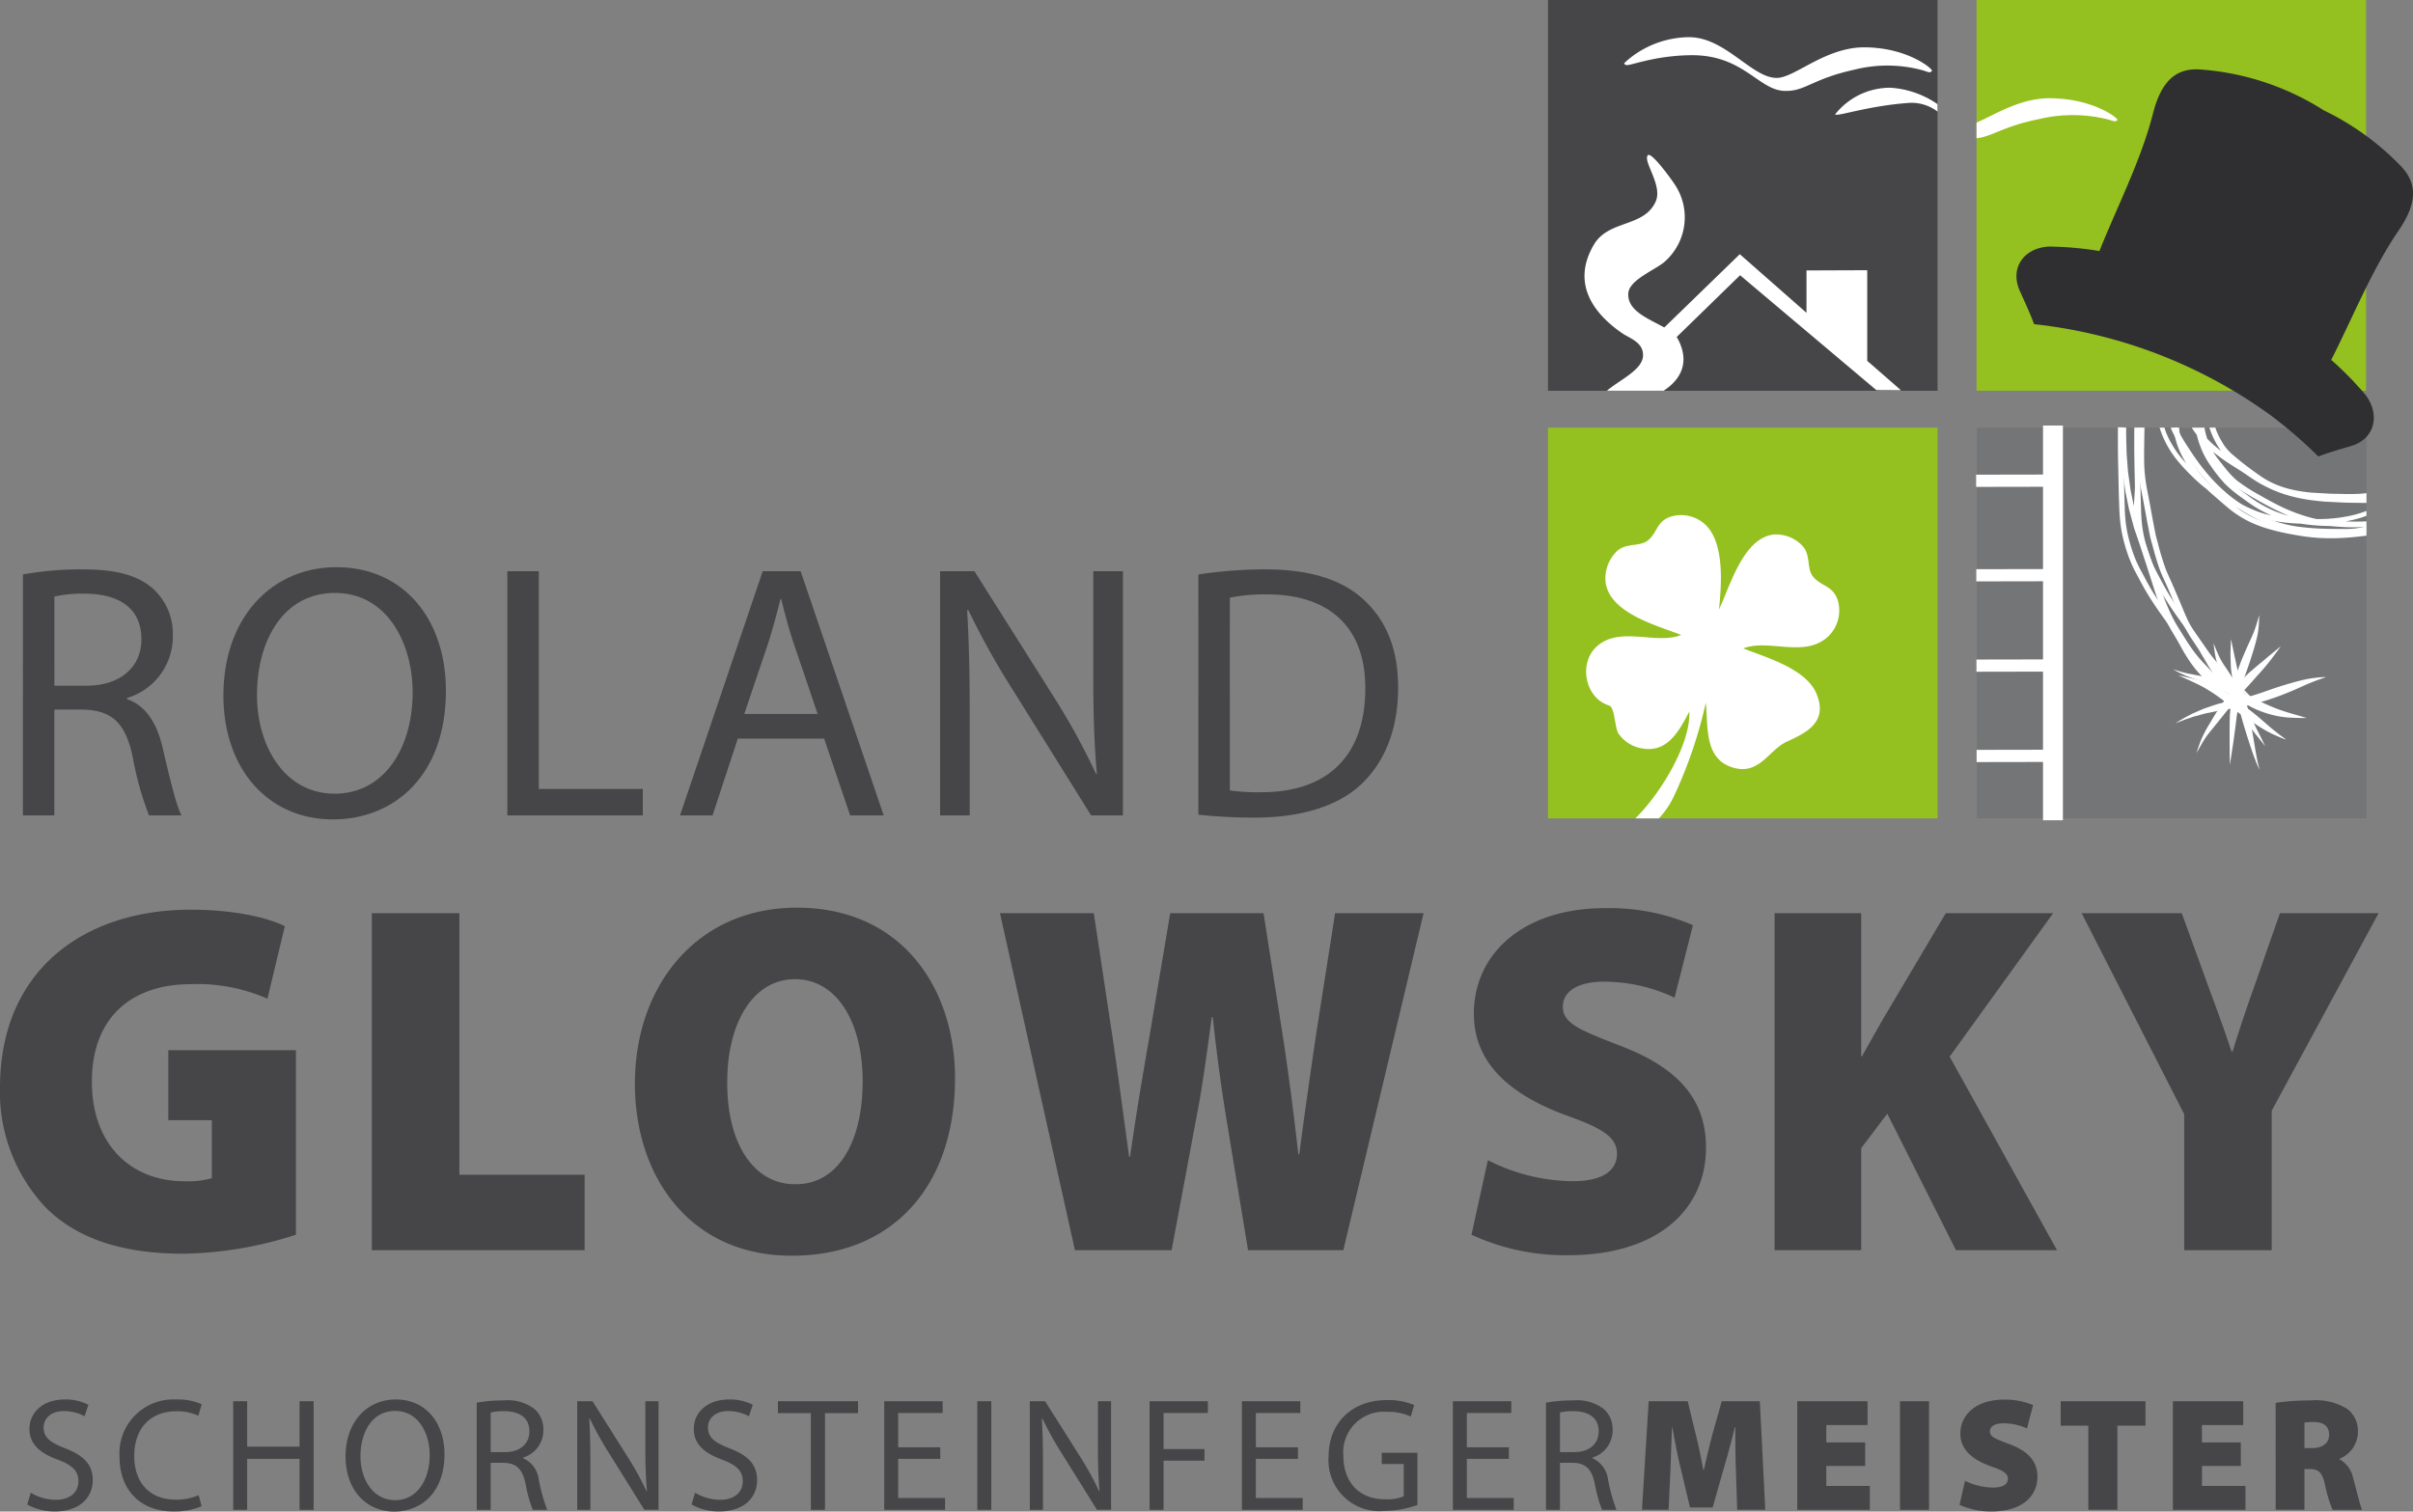 <svg xmlns="http://www.w3.org/2000/svg" viewBox="0 0 268.483 168.236">
  <rect x="0" y="0" width="268.483" height="168.236" fill="#808080" stroke="none"/>
  <defs/>
  <g fill="#464648">
    <path d="M2.552 63.937a36.3 36.3 0 016.712-.565c3.737 0 6.15.686 7.836 2.218a6.777 6.777 0 012.13 5.162 7.13 7.13 0 01-5.1 6.935v.122c2.09.726 3.337 2.661 3.979 5.484.885 3.791 1.527 6.412 2.09 7.461h-3.621a35.243 35.243 0 01-1.807-6.491c-.8-3.751-2.252-5.161-5.426-5.283h-3.3v11.774h-3.5zm3.5 12.381h3.574c3.738 0 6.109-2.057 6.109-5.162 0-3.509-2.532-5.041-6.231-5.081a14.336 14.336 0 00-3.455.323zM49.613 76.882c0 9.355-5.667 14.315-12.58 14.315-7.15 0-12.174-5.56-12.174-13.791 0-8.63 5.345-14.276 12.579-14.276 7.396 0 12.175 5.686 12.175 13.752zm-21.021.444c0 5.806 3.135 11.009 8.641 11.009 5.547 0 8.682-5.121 8.682-11.291 0-5.4-2.814-11.05-8.641-11.05-5.783-.001-8.678 5.363-8.678 11.332zM56.451 63.574h3.5V87.81h11.571v2.944H56.451zM82.092 82.206l-2.812 8.549h-3.618l9.2-27.18h4.219l9.244 27.18h-3.733l-2.894-8.549zm8.884-2.743l-2.653-7.823c-.6-1.774-1-3.388-1.407-4.96h-.08c-.4 1.613-.845 3.267-1.368 4.92l-2.655 7.862zM104.601 90.754v-27.18h3.818l8.682 13.752a77.093 77.093 0 014.863 8.831l.08-.04c-.323-3.63-.4-6.935-.4-11.17V63.574h3.3v27.18h-3.542l-8.6-13.791a86.357 86.357 0 01-5.07-9.078l-.121.04c.2 3.428.281 6.694.281 11.211v11.618zM133.339 63.937a49.917 49.917 0 017.435-.565c5.024 0 8.6 1.17 10.974 3.388 2.41 2.218 3.817 5.364 3.817 9.759 0 4.436-1.367 8.065-3.9 10.565-2.532 2.541-6.712 3.912-11.977 3.912a56.252 56.252 0 01-6.35-.323zm3.5 24.035a22 22 0 003.537.2c7.475 0 11.534-4.193 11.534-11.533.04-6.412-3.577-10.485-10.972-10.485a19.8 19.8 0 00-4.1.363zM32.93 137.423a42.416 42.416 0 01-12.537 2.114c-7.1 0-11.945-1.836-15.228-5.065a18.7 18.7 0 01-5.166-13.523c.055-13.079 9.47-19.7 21.2-19.7 4.9 0 8.609.891 10.493 1.836l-1.936 8.071a19.343 19.343 0 00-8.609-1.614c-5.973 0-10.924 3.229-10.924 10.853 0 7.013 4.359 11.076 10.277 11.076a9.778 9.778 0 003.068-.334v-6.459h-4.843v-7.792h14.2zM41.374 101.636h9.739v29.108h13.936v8.4H41.374zM88.076 139.761c-11.246 0-17.434-8.738-17.434-19.146 0-10.909 6.888-19.591 18.025-19.591 11.676 0 17.594 8.96 17.594 18.978 0 12.077-6.995 19.759-18.133 19.759zm.483-7.959c4.681 0 7.426-4.675 7.426-11.464 0-6.457-2.8-11.355-7.533-11.355-4.681 0-7.533 4.9-7.533 11.41-.054 6.735 2.851 11.41 7.533 11.41zM119.603 139.148l-8.34-37.512h10.439l2.1 13.913c.645 4.342 1.292 9.3 1.83 13.191h.107c.592-4.23 1.344-8.738 2.153-13.357l2.313-13.748h10.382l2.26 14.415c.646 4.341 1.13 8.181 1.614 12.411h.108c.538-4.23 1.183-8.627 1.829-13.079l2.153-13.748h9.847l-8.933 37.512h-10.6l-2.422-14.694c-.538-3.283-1.022-6.79-1.506-11.242h-.11c-.591 4.4-1.075 7.958-1.722 11.242l-2.744 14.694zM165.549 129.13a21.247 21.247 0 009.416 2.338c3.336 0 4.949-1.168 4.949-3.062 0-1.836-1.613-2.839-5.7-4.285-6.134-2.282-10.224-5.732-10.224-11.3 0-6.623 5.435-11.743 14.582-11.743a23.478 23.478 0 019.793 1.892l-2.045 8.07a18.378 18.378 0 00-7.855-1.781c-2.959 0-4.573 1.113-4.573 2.783 0 1.893 1.937 2.617 6.511 4.4 6.51 2.5 9.415 6.067 9.415 11.3 0 6.456-4.842 11.966-15.442 11.966a24.96 24.96 0 01-10.653-2.282zM197.453 101.636h9.631v15.917h.107c.754-1.391 1.561-2.783 2.314-4.118l6.995-11.8h11.945l-11.515 15.972 11.945 21.54H217.63l-7.64-15.195-2.906 3.841v11.354h-9.631zM243.024 139.148v-15.139l-11.407-22.373h11.138l3.066 8.459c.969 2.617 1.669 4.509 2.476 6.958h.107c.7-2.282 1.4-4.4 2.313-6.958l2.96-8.459h10.976l-11.89 21.985v15.528z"/>
  </g>
  <g fill="#464648">
    <path d="M3.419 166.139a5.5 5.5 0 002.788.789c1.59 0 2.519-.842 2.519-2.061 0-1.129-.644-1.776-2.27-2.4-1.965-.7-3.18-1.721-3.18-3.423 0-1.883 1.554-3.281 3.9-3.281a5.456 5.456 0 012.662.591l-.429 1.274a4.782 4.782 0 00-2.288-.575c-1.643 0-2.269.987-2.269 1.811 0 1.129.734 1.685 2.395 2.33 2.036.789 3.073 1.774 3.073 3.55 0 1.864-1.375 3.478-4.216 3.478a6.2 6.2 0 01-3.074-.772zM22.428 167.645a7.7 7.7 0 01-3.181.575c-3.394 0-5.95-2.152-5.95-6.113a6 6 0 016.289-6.347 6.431 6.431 0 012.858.538l-.375 1.273a5.643 5.643 0 00-2.429-.5c-2.822 0-4.7 1.809-4.7 4.983 0 2.959 1.7 4.858 4.628 4.858a6.2 6.2 0 002.537-.5zM27.499 155.956v5.056h5.828v-5.056h1.572v12.083h-1.572v-5.665h-5.828v5.665h-1.554v-12.083zM49.455 161.872c0 4.159-2.519 6.364-5.592 6.364-3.181 0-5.414-2.473-5.414-6.13 0-3.837 2.377-6.347 5.592-6.347 3.29 0 5.414 2.528 5.414 6.113zm-9.345.2c0 2.581 1.393 4.894 3.842 4.894 2.465 0 3.86-2.277 3.86-5.02 0-2.4-1.252-4.911-3.842-4.911-2.574-.002-3.86 2.382-3.86 5.034zM53.044 156.118a16.147 16.147 0 012.984-.251 4.913 4.913 0 013.483.986 3.013 3.013 0 01.948 2.3 3.17 3.17 0 01-2.27 3.083v.055a3 3 0 011.768 2.436 19.486 19.486 0 00.929 3.317h-1.607a15.786 15.786 0 01-.8-2.886c-.357-1.667-1-2.3-2.412-2.348h-1.469v5.234h-1.554zm1.554 5.5h1.591c1.661 0 2.716-.914 2.716-2.294 0-1.56-1.127-2.242-2.77-2.258a6.4 6.4 0 00-1.537.142zM64.226 168.039v-12.083h1.7l3.859 6.113a34.09 34.09 0 012.163 3.926l.036-.018c-.143-1.613-.179-3.084-.179-4.966v-5.056h1.466v12.083h-1.577l-3.823-6.131a38.1 38.1 0 01-2.252-4.034l-.054.019c.089 1.523.125 2.975.125 4.984v5.162zM77.338 166.139a5.5 5.5 0 002.788.789c1.59 0 2.519-.842 2.519-2.061 0-1.129-.644-1.776-2.27-2.4-1.965-.7-3.18-1.721-3.18-3.423 0-1.883 1.554-3.281 3.9-3.281a5.456 5.456 0 012.662.591l-.429 1.274a4.782 4.782 0 00-2.288-.575c-1.643 0-2.269.987-2.269 1.811 0 1.129.732 1.685 2.395 2.33 2.036.789 3.073 1.774 3.073 3.55 0 1.864-1.375 3.478-4.217 3.478a6.2 6.2 0 01-3.074-.772zM90.219 157.282h-3.662v-1.326h8.915v1.326h-3.681v10.757h-1.572zM104.616 162.374h-4.681v4.357h5.217v1.308h-6.769v-12.083h6.5v1.308h-4.948v3.819h4.681zM110.296 155.956v12.083h-1.554v-12.083zM114.584 168.039v-12.083h1.7l3.859 6.113a34.09 34.09 0 012.163 3.926l.036-.018c-.143-1.613-.179-3.084-.179-4.966v-5.056h1.461v12.083h-1.572l-3.823-6.131a38.093 38.093 0 01-2.252-4.034l-.054.019c.089 1.523.125 2.975.125 4.984v5.162zM127.911 155.956h6.486v1.308h-4.933v4.016h4.555v1.291h-4.555v5.468h-1.553zM144.417 162.374h-4.682v4.357h5.216v1.308h-6.77v-12.083h6.5v1.308h-4.946v3.819h4.681zM157.709 167.502a11.2 11.2 0 01-3.7.663 5.664 5.664 0 01-6.182-6.1c.018-3.6 2.484-6.239 6.521-6.239a7.428 7.428 0 013 .556l-.376 1.274a6.217 6.217 0 00-2.662-.521 4.512 4.512 0 00-4.842 4.858c0 3.066 1.841 4.878 4.646 4.878a5.044 5.044 0 002.072-.324v-3.6h-2.444v-1.254h3.967zM167.889 162.374h-4.681v4.357h5.217v1.308h-6.771v-12.083h6.5v1.308h-4.949v3.819h4.681zM172.015 156.118a16.147 16.147 0 012.984-.251 4.911 4.911 0 013.483.986 3.013 3.013 0 01.948 2.3 3.17 3.17 0 01-2.27 3.083v.055a3 3 0 011.768 2.436 19.488 19.488 0 00.929 3.317h-1.607a15.655 15.655 0 01-.8-2.886c-.357-1.667-1-2.3-2.412-2.348h-1.465v5.234h-1.558zm1.555 5.5h1.59c1.661 0 2.716-.914 2.716-2.294 0-1.56-1.127-2.242-2.77-2.258a6.391 6.391 0 00-1.536.142zM193.149 163.7c-.054-1.363-.071-2.976-.071-4.858h-.054c-.375 1.6-.876 3.407-1.268 4.732l-1.2 4.213h-2.517l-1-4.213c-.323-1.289-.679-3.083-.965-4.732h-.036c-.071 1.7-.126 3.5-.18 4.858l-.2 4.338h-2.966l.75-12.083h4.342l.786 3.263c.339 1.326.7 2.939.947 4.41h.054c.339-1.471.734-3.174 1.09-4.446l.912-3.227h4.235l.606 12.083h-3.127zM207.528 163.162h-4.324v2.224h4.842v2.653h-8.075v-12.083h7.825v2.653h-4.592v1.937h4.324zM214.637 155.956v12.083h-3.234v-12.083zM218.638 164.813a7.233 7.233 0 003.127.753c1.108 0 1.642-.376 1.642-.986 0-.592-.535-.914-1.894-1.381-2.036-.735-3.394-1.846-3.394-3.639 0-2.134 1.8-3.783 4.841-3.783a8 8 0 013.252.609l-.679 2.6a6.274 6.274 0 00-2.609-.572c-.983 0-1.518.358-1.518.9 0 .609.643.842 2.163 1.416 2.162.807 3.126 1.954 3.126 3.64 0 2.079-1.608 3.855-5.128 3.855a8.5 8.5 0 01-3.538-.736zM232.356 158.68h-3.073v-2.724h9.434v2.724h-3.127v9.358h-3.234zM249.328 163.162h-4.324v2.224h4.838v2.653h-8.075v-12.083h7.825v2.653H245v1.937h4.324zM253.202 156.136a26.191 26.191 0 013.9-.269 6.6 6.6 0 014.074.95 3.1 3.1 0 011.179 2.617 3.243 3.243 0 01-2.054 2.923v.054a3.124 3.124 0 011.536 2.17c.357 1.237.75 2.993.984 3.459h-3.288a14.794 14.794 0 01-.84-2.8c-.323-1.434-.769-1.74-1.77-1.74h-.518v4.536h-3.2zm3.2 5.038h.841c1.214 0 1.91-.591 1.91-1.488s-.589-1.416-1.661-1.416a5.557 5.557 0 00-1.09.072z"/>
  </g>
  <path fill="#94c11f" d="M263.263 43.489H219.92V0h43.343z"/>
  <path fill="#464648" d="M215.582 43.492h-43.343V.003h43.343z"/>
  <path fill="#fff" stroke="#fff" stroke-miterlimit="10" stroke-width=".397" d="M207.559 40.252v-9.977l-6.362.023v4.957l-7.612-6.693-8.775 8.521.95.923 7.839-7.639 15.25 12.86 2.135.012z"/>
  <path fill="#fff" d="M180.512 37.101c.818.56 2.365 1 2.3 2.5-.065 1.576-2.576 2.667-4.021 3.885h6.32c1.843-1.208 2.965-3.094 1.588-5.741-.919-1.765-5.714-2.34-5.525-5.107.106-1.562 3.252-2.684 4.167-3.621a6.565 6.565 0 001-8.487c-.144-.245-2.649-3.793-3.017-3.233-.49.754 1.7 3.357.892 5.144-1.311 2.9-5.23 2-6.873 4.791-2.663 4.532.286 7.896 3.169 9.869zM204.189 12.727a7.792 7.792 0 016.153-2.961 10.325 10.325 0 015.23 1.823l.011.832a4.791 4.791 0 00-3.112-.975c-4.707.332-8.15 1.588-8.282 1.281zM187.929 4.138c4.092 0 7.088 4.671 9.867 4.529 1.992-.1 5.368-3.426 9.679-3.4 4.824.031 7.6 2.428 7.485 2.611-.207.324-.477.092-1.162-.09a14.98 14.98 0 00-7.515-.022c-4.739 1.041-5.457 2.467-7.811 2.347-2.817-.142-4.562-4-10.245-3.969-4.188.024-6.939 1.237-7.289 1.092s-.282-.153.186-.575a10.738 10.738 0 016.805-2.523zM228.106 10.935c-3.374-.02-6.173 1.851-8.186 2.712v1.741c1.779-.192 2.847-1.3 6.994-2.144a16.17 16.17 0 017.515.02c.685.167.955.382 1.162.083.117-.169-2.662-2.383-7.485-2.412z"/>
  <path fill="#94c11f" d="M215.582 91.085h-43.343V47.596h43.343z"/>
  <path fill="#fff" d="M203.512 70.739a4.006 4.006 0 001-3.813c-.5-1.792-1.973-1.652-2.832-2.817-.711-.963-.124-2.475-1.3-3.525a4 4 0 00-3.152-1.078c-3.326.527-4.739 5.764-5.966 8.326.291-2.774.69-7.788-1.812-9.688a3.951 3.951 0 00-3.428-.678c-1.773.509-1.573 1.872-2.734 2.731-.881.653-2.36.217-3.351 1.125a4.162 4.162 0 00-1.247 3.759c.721 3.255 5.719 4.549 8.367 5.59-2.77 1.126-6.837-1.046-9.4 1.287-2.053 1.873-1.3 5.751 1.387 6.568.636.193.626 2.5 1.029 3.106a3.965 3.965 0 002.562 1.656c2.905.556 4.163-1.916 5.332-4.091.143 3.783-3.422 9.383-6.013 11.888h2.618a9.438 9.438 0 001.693-2.5 49.873 49.873 0 003.531-10.38c.266 2.6-.189 6.142 2.861 7.174 3.071 1.038 4.107-1.9 6.16-2.834 2.206-1.01 4.571-2.177 3.317-5.28-1.151-2.849-5.6-4.073-8.17-5.1 2.937-1.113 6.943 1.173 9.548-1.426zM238.968 56.39c-.183-.2-.359-.411-.539-.615-.056-.065-.109-.137-.164-.2-.109-.137-.221-.272-.334-.4-.173-.2-.346-.4-.53-.585-.1-.1-.2-.195-.306-.29-.128-.118-.258-.232-.387-.347-.111-.1-.406-.388-.406-.388s-.045.29-.009.355.084.137.127.2c.056.083.111.167.168.25a5.363 5.363 0 00.458.577 5.638 5.638 0 00.622.6c.2.16.4.31.605.455a1.321 1.321 0 00.125.075l.219.127c.092.052.183.1.275.148l.077.039m-2.647-2.781v-.006.006"/>
  <path fill="#737577" d="M263.308 91.085h-43.343V47.596h43.343z"/>
  <path fill="#fff" stroke="#fff" stroke-miterlimit="10" stroke-width="1.359" d="M219.875 53.511l7.617-.014"/>
  <path fill="#fff" d="M257.854 75.418c-.337.033-.674.077-1.008.134a19.214 19.214 0 00-1.9.469c-.521.146-1.041.3-1.556.469-.833.27-1.651.588-2.487.846-.923.285-1.869.488-2.811.7-.329.072-.659.15-.987.231-.14.035-.282.065-.419.109-.495.162-.987.332-1.478.5-.068.024-.135.057-.2.085l-.477.206-.415.18c-.065.029-.133.055-.2.087q-.37.195-.739.391c-.176.1-.348.2-.52.3-.2.122-.409.245-.61.373.228-.085.453-.173.68-.258.2-.076.4-.158.607-.226l.449-.152c.094-.031.186-.072.281-.1l.744-.2.418-.114c.049-.013.1-.028.146-.038q.405-.081.808-.165c.247-.053.493-.1.739-.159.04-.009.083-.012.123-.019l.411-.063c.575-.091 1.148-.195 1.718-.308.661-.13 1.322-.264 1.973-.44s1.271-.381 1.9-.594c.479-.161.95-.348 1.42-.537.674-.27 1.336-.571 2-.869a24.74 24.74 0 012.371-.9c-.328.008-.653.024-.98.054"/>
  <path fill="#fff" d="M251.376 68.471c-.19.627-.366 1.263-.6 1.872-.214.532-.464 1.046-.7 1.569q-.176.392-.344.788a22.4 22.4 0 00-.907 2.415 16.768 16.768 0 00-.457 2.153c-.054.332-.095.663-.132 1q-.06.539-.107 1.08c-.012.149-.027.3-.029.446-.021.942-.025 1.883-.019 2.824.006.835 0 1.667.035 2.5q.1-.7.207-1.4c.057-.392.124-.783.179-1.176.132-.928.256-1.857.361-2.789.1-.553.182-1.107.261-1.661.069-.483.17-.962.274-1.438.075-.344.161-.686.261-1.023.1-.358.233-.71.356-1.062.227-.652.444-1.307.649-1.967.094-.3.18-.6.265-.905.094-.333.181-.668.251-1.007a8.491 8.491 0 00.141-1.075c.029-.38.045-.758.056-1.139"/>
  <path fill="#fff" d="M241.789 74.495c.237.137.477.272.723.388.162.077.326.153.489.23.086.04.172.082.26.117q.5.192 1 .38c.282.105.568.2.853.3.377.134.747.287 1.114.448.5.226 1 .468 1.478.737.5.279.987.588 1.486.872.515.291 1.019.6 1.551.855a11.783 11.783 0 001.651.628 10.579 10.579 0 002.642.434c.546.022 1.092.036 1.638.032-.545-.16-1.09-.324-1.636-.476-.4-.113-.8-.241-1.194-.373-.555-.187-1.1-.417-1.636-.654q-.877-.395-1.732-.848c-.588-.31-1.175-.625-1.757-.95-.285-.159-.572-.316-.866-.456-.312-.148-.632-.274-.956-.391s-.64-.211-.964-.3c-.357-.1-.721-.166-1.085-.235-.316-.059-.632-.123-.948-.187-.22-.043-.444-.074-.661-.131-.234-.064-.472-.116-.7-.187-.25-.076-.5-.152-.75-.234"/>
  <path fill="#fff" d="M248.234 71.138c-.02.364-.034.729-.045 1.094-.006.227-.018.457-.013.686.007.311.017.624.028.935.007.186.006.376.028.561.075.611.157 1.219.252 1.826.023.15.067.3.1.449.084.355.171.708.262 1.061.1.389.21.773.309 1.162q.241.934.514 1.86c.29.976.605 1.942.933 2.906.113.329.239.655.364.98a8.7 8.7 0 00.454 1.015 15.656 15.656 0 01-.366-1.587c-.1-.518-.176-1.041-.265-1.561-.165-.982-.329-1.964-.534-2.937q-.347-1.645-.818-3.255c-.038-.128-.08-.254-.112-.385-.073-.306-.149-.613-.228-.917-.065-.252-.133-.5-.2-.755-.014-.054-.022-.112-.035-.167-.035-.171-.072-.343-.108-.514-.068-.315-.144-.63-.208-.947-.1-.5-.207-1.006-.314-1.508"/>
  <path fill="#fff" d="M253.78 71.917c-.2.168-.405.338-.608.507q-.66.534-1.306 1.088-.663.539-1.314 1.1c-.123.106-.25.208-.367.322q-.29.279-.576.562a12.358 12.358 0 00-.976 1.033l-.664.833c-.132.166-.269.329-.392.5-.322.454-.631.916-.936 1.384-.253.389-.486.794-.721 1.194a13.628 13.628 0 00-1.014 1.91c-.1.243-.185.49-.271.737s-.166.484-.234.73c.132-.251.276-.5.414-.743a12.5 12.5 0 01.686-1.117c.347-.468.725-.911 1.09-1.363.317-.393.63-.79.948-1.182q.33-.408.651-.824c.087-.114.175-.224.268-.333l.688-.81c.113-.132.22-.272.339-.4.42-.434.826-.882 1.226-1.336.3-.339.6-.669.9-1.007s.586-.67.86-1.022c.451-.577.89-1.162 1.309-1.764"/>
  <path fill="#fff" d="M242.34 75.157l.239.1.214.1q.419.19.838.376l-.03-.012c.558.261 1.121.512 1.659.818a19.507 19.507 0 012.617 1.816c.449.369.884.755 1.357 1.09q.561.395 1.133.77c.493.325.987.651 1.493.953a12.7 12.7 0 001.244.643c.2.091.4.176.594.259.23.1.466.174.7.257-.256-.185-.514-.366-.765-.559-.276-.213-.55-.428-.821-.649l.028.024-.037-.03-.012-.01.011.009c-.543-.445-1.06-.922-1.6-1.375-.2-.168-.406-.33-.611-.492-.573-.455-1.161-.885-1.734-1.339-.264-.209-.527-.418-.8-.611a10.24 10.24 0 00-.949-.575 12.018 12.018 0 00-1.948-.852c-.411-.138-.831-.242-1.248-.35-.236-.062-.473-.118-.71-.173-.287-.067-.575-.132-.865-.188m5.547 3.205l.039.031-.039-.031m4.917 2.746l.009.007-.01-.008m-10.219-5.844"/>
  <path fill="#fff" d="M246.293 71.593c.034.31.07.619.116.928a8.392 8.392 0 00.221 1.093 7.157 7.157 0 00.347.9c.142.321.3.636.444.957.22.478.437.959.668 1.432.262.535.545 1.059.828 1.582.341.631.682 1.26 1.066 1.862a20.142 20.142 0 001.24 1.679c.276.348.556.691.834 1.037-.137-.261-.269-.528-.4-.792-.274-.55-.554-1.1-.817-1.65-.309-.651-.577-1.322-.852-1.99-.167-.408-.338-.814-.533-1.208-.28-.569-.585-1.124-.9-1.671-.117-.205-.237-.41-.358-.613-.255-.43-.553-.83-.824-1.249a7.216 7.216 0 01-.511-.93c-.148-.326-.287-.66-.421-.994-.049-.127-.1-.253-.15-.379"/>
  <g fill="#fff">
    <path d="M261.931 54.981c-.335.007-.67.011-1.006 0l-1.6-.032c-.108 0-.217-.01-.325-.017l-.891-.05-.757-.043c-.378-.021-.757-.071-1.133-.122a15.405 15.405 0 01-1.571-.315 10.715 10.715 0 01-1.626-.568 10.175 10.175 0 01-.926-.477c-.327-.19-.639-.409-.949-.63-.626-.442-1.244-.9-1.842-1.382-.31-.255-.623-.509-.927-.772a5.59 5.59 0 01-.79-.842 9.007 9.007 0 01-.986-1.81c-.041-.108-.07-.22-.107-.328h-.658c.012.04.02.082.033.122a9.317 9.317 0 001.092 2.235c.055.083.113.162.172.241-.179-.136-.355-.276-.53-.417a11.386 11.386 0 01-.952-.878l-.066-.071q-.087-.267-.161-.539c-.063-.227-.1-.462-.137-.693h-1.419c.039.06.071.127.112.187.144.217.3.43.452.637a8.621 8.621 0 00.389 1.271 9.1 9.1 0 001.208 2.237 16.58 16.58 0 001.556 1.945 14.132 14.132 0 001.918 1.572c.327.24.655.479.99.708a12.434 12.434 0 001.12.68q.543.294 1.108.539c-.214-.046-.428-.1-.64-.153a12.2 12.2 0 01-1.732-.635c-.435-.195-.866-.4-1.29-.624s-.859-.477-1.281-.729c-.5-.3-1.007-.6-1.495-.933-.319-.291-.625-.6-.916-.919-.315-.35-.608-.721-.89-1.1-.3-.41-.584-.829-.85-1.263a9.727 9.727 0 01-.692-1.371 8.655 8.655 0 01-.284-.852 6.63 6.63 0 01-.166-.859c-.012-.111-.008-.223-.018-.333h-.6a8.364 8.364 0 00.189 1.258 8.035 8.035 0 00.39 1.166 9.453 9.453 0 00.608 1.223c.067.114.136.229.208.341a12.953 12.953 0 01-.936-1.112c-.252-.348-.489-.71-.707-1.084a10.9 10.9 0 01-.623-1.278c-.066-.168-.113-.343-.172-.513h-.539a11.675 11.675 0 00.43 1.136 11.074 11.074 0 001.291 2.189 18.255 18.255 0 001.739 1.938 16.446 16.446 0 001.758 1.559c.27.263.555.512.84.758.307.267.616.53.923.8.324.281.651.559.986.823a11.806 11.806 0 002.187 1.338 14.684 14.684 0 002.384.845c.832.234 1.678.4 2.525.549a22.742 22.742 0 002.562.329 23.193 23.193 0 002.647.012c.891-.041 1.779-.138 2.665-.248l.082-.012v-.557a25.636 25.636 0 01-6.736.086c-.937-.139-1.872-.313-2.795-.53-.467-.111-.929-.244-1.388-.383a13.606 13.606 0 01-1.429-.518 11.938 11.938 0 01-2.144-1.259l.165.086c.393.2.8.388 1.2.567q.576.255 1.169.462a10.078 10.078 0 001.288.346c.39.081.784.139 1.177.193q.67.091 1.343.136c.289.019.579.032.869.043.127.02.255.039.382.056.413.057.827.1 1.243.133.205.017.411.036.617.043l1.007.032c.211.019.421.036.631.053.451.034.9.062 1.353.078a18.081 18.081 0 002.047-.06v-.595h-.009q-.8.04-1.59.022c-.243 0-.486-.011-.729-.019a13.444 13.444 0 001.914-.472c.141-.046.276-.105.414-.158v-.534a12.482 12.482 0 01-1.334.427c-.524.131-1.056.23-1.59.309l-.056.009.048-.008c-.547.076-1.1.131-1.646.153-.322.013-.642.016-.962.015-.093-.019-.185-.039-.277-.061-.367-.085-.73-.187-1.091-.3a19.232 19.232 0 01-2.111-.8l.049.022-.057-.026h-.01.01c-.971-.44-1.91-.951-2.837-1.487a19.846 19.846 0 01-2.541-1.632 9.465 9.465 0 01-1.195-1.245c-.189-.231-.373-.466-.558-.7s-.344-.437-.509-.661c-.138-.193-.27-.388-.394-.59.087.071.174.139.261.207.349.276.707.542 1.072.794.7.486 1.435.907 2.14 1.381.339.226.672.463 1.012.688a12.487 12.487 0 001.143.673 14.746 14.746 0 002.351.989 17.261 17.261 0 002.52.584c.411.065.825.114 1.238.158.237.026.473.054.711.066l1.062.054c.528.027 1.057.06 1.587.067l1.966.026v-1.094c-.151.018-.3.04-.453.054-.306.027-.614.032-.922.043zm-12.645-.456c.327.222.664.425 1 .625.375.221.754.436 1.131.65.767.435 1.544.845 2.341 1.212q.442.2.894.385a11.454 11.454 0 01-1.805-.619q-.528-.239-1.038-.518a12.788 12.788 0 01-1.114-.691c-.334-.229-.659-.471-.986-.71-.241-.177-.482-.354-.72-.537.105.068.197.137.297.203zM247.963 75.076c-.294-.285-.574-.586-.855-.883a15.044 15.044 0 01-1.19-1.391c-.307-.423-.6-.857-.9-1.286l-.669-.957-.921-1.312c-.53-.756-1.063-1.51-1.578-2.279q-.36-.538-.692-1.1c-.221-.374-.429-.757-.635-1.142s-.405-.752-.6-1.129-.389-.785-.555-1.194a18.331 18.331 0 01-.592-1.789 14.94 14.94 0 01-.416-2.011c-.065-.544-.109-1.094-.126-1.643l-.04-1.312c-.018-.587-.031-1.174-.044-1.762-.026-1.217-.057-2.434-.067-3.651-.007-.882-.007-1.763-.008-2.645h-.6c0 .4-.01.807-.008 1.21 0 .669 0 1.338.009 2.006s.023 1.315.037 1.973c.016.7.029 1.4.045 2.093.013.656.041 1.311.063 1.966.016.5.051.988.1 1.481a15.522 15.522 0 00.533 2.675 15.721 15.721 0 00.911 2.45c.182.383.386.755.587 1.128.222.414.442.83.671 1.24a36.086 36.086 0 002.045 3.124c.338.481.676.959 1.013 1.439q.678.961 1.357 1.925c.234.333.468.667.71.993a10.609 10.609 0 00.873 1.023c.288.3.593.581.9.86.121.109.24.216.364.319 1.09.911 2.2 1.794 3.321 2.663q-.9-.956-1.822-1.884-.608-.604-1.221-1.198z"/>
  </g>
  <path fill="#fff" d="M263.308 58.57q-.566.145-1.144.231a11.227 11.227 0 01-1.528.074c-.571 0-1.141-.009-1.71-.02a28.348 28.348 0 01-3.288-.246 14.073 14.073 0 01-3.564-1 19.162 19.162 0 01-2.119-1.134 18.568 18.568 0 01-1.99-1.405 18.9 18.9 0 01-1.794-1.7 22.655 22.655 0 01-1.608-1.965c-.5-.684-.961-1.394-1.418-2.108-.236-.369-.459-.744-.659-1.136-.094-.184-.171-.378-.256-.567h-.71c.027.062.048.127.076.189a12.221 12.221 0 00.585 1.158c.2.351.425.688.649 1.024.24.362.48.724.728 1.08q.7 1.013 1.489 1.951a18.746 18.746 0 003.568 3.284 19.558 19.558 0 002.092 1.28 14.537 14.537 0 002.235.977 18.518 18.518 0 004.86.807c.846.048 1.693.044 2.54.055.4 0 .79.006 1.186-.013a9.4 9.4 0 001.211-.152c.193-.036.382-.094.573-.141zM247.823 75.518a1.148 1.148 0 00-.167-.153 7.426 7.426 0 01-.979-1.071c-.117-.161-.231-.325-.335-.5l-.328-.542-.4-.647c-.147-.241-.288-.49-.445-.724l-.627-.934a15.015 15.015 0 01-.966-1.619c-.248-.492-.468-1-.68-1.512-.23-.556-.458-1.114-.7-1.665l-.473-1.1c-.237-.547-.5-1.082-.723-1.633a28.8 28.8 0 01-.9-2.947l-.234-.867c-.02-.072-.029-.148-.044-.22q-.059-.306-.119-.612-.167-.86-.325-1.723c-.1-.578-.208-1.156-.32-1.733l-.183-.943c-.066-.339-.116-.681-.161-1.024-.052-.418-.095-.838-.12-1.259-.026-.446-.026-.894-.028-1.341 0-.335 0-.67.008-1.006.006-.6.015-1.194.027-1.792 0-.121.006-.241.008-.361h-.665v.029l-.519 8.7-.1-.486q-.114-.553-.229-1.106c-.03-.146-.052-.29-.073-.439q-.126-.894-.25-1.789l-.1-1.3c-.025-.328-.052-.655-.061-.985q-.022-.807-.042-1.615c-.009-.337 0-.677 0-1.015h-.583c-.012.82.009 1.64.032 2.461 0 .187.008.373.021.56.029.393.059.786.088 1.18.012.177.026.354.039.531.007.1.012.189.026.283.04.289.08.579.119.868l.157 1.138c.027.19.07.378.108.565l.246 1.219c.033.166.073.327.117.491q.162.6.324 1.208c.045.165.088.328.132.492.017.062.03.127.05.187.22.635.437 1.273.655 1.909.2.58.382 1.165.574 1.748.161.491.318.984.476 1.476.272.848.54 1.7.819 2.543a23.966 23.966 0 00.932 2.366c.166.366.346.727.542 1.078.213.384.445.756.669 1.135.205.345.4.7.591 1.053.211.383.434.755.67 1.122a12.4 12.4 0 001.528 1.981 9.133 9.133 0 00.857.755 3.043 3.043 0 001.028.556 1.506 1.506 0 00.533.056.87.87 0 00.245-.055.636.636 0 00.251-.153.629.629 0 00.147-.246.692.692 0 000-.314.728.728 0 00-.14-.259zm-1.68-.486a9.969 9.969 0 01-.792-.732 10.394 10.394 0 01-.809-.97q-.5-.7-.948-1.436c-.153-.258-.3-.52-.452-.781-.17-.29-.347-.577-.526-.863-.161-.258-.322-.515-.477-.777s-.292-.526-.429-.8c-.274-.543-.518-1.1-.747-1.668-.257-.651-.479-1.316-.7-1.979l-.3-.9c-.179-.531-.354-1.063-.537-1.593q-.337-.98-.674-1.958c-.209-.609-.431-1.213-.648-1.819-.047-.133-.085-.264-.123-.4l-.3-1.092.243-5.891c0 .173 0 .346.007.52.017.422.057.844.106 1.263.025.208.052.416.081.623.025.179.046.36.08.537l.194.986q.169.864.325 1.729c.1.575.211 1.149.325 1.723l.2 1.021c.01.053.027.1.04.153l.144.53c.26.95.511 1.9.843 2.826.248.692.576 1.347.869 2.018l.419.967c.242.56.477 1.124.71 1.689.174.422.355.844.544 1.26a14.111 14.111 0 001.1 1.968q.36.544.719 1.088c.108.165.2.339.3.509l.353.59c.217.362.416.735.644 1.088a10.863 10.863 0 00.64.881 4.622 4.622 0 01-.424-.31z"/>
  <path fill="#fff" stroke="#fff" stroke-miterlimit="10" stroke-width=".463" d="M227.548 47.596h1.751v43.466h-1.751z"/>
  <path fill="#fff" stroke="#fff" stroke-miterlimit="10" stroke-width="1.359" d="M219.894 64.03l7.617-.014M219.912 74.085l7.617-.014M219.93 84.139l7.617-.014"/>
  <path fill="#2f2f31" d="M263.235 43.99a36.327 36.327 0 00-3.85-3.934c2.466-4.86 4.514-10.032 7.5-14.4 2.284-3.346 1.934-5.481.122-7.3a29.894 29.894 0 00-8.436-6.066 29.5 29.5 0 00-13.5-4.537c-2.615-.26-4.487.85-5.509 4.846-1.333 5.22-3.913 10.215-5.971 15.34a37.4 37.4 0 00-5.616-.5c-2.8.157-4.393 2.4-3.231 4.964.555 1.228 1.116 2.43 1.58 3.677a54.9 54.9 0 0126.455 10.24c.366.277.722.558 1.076.841.111.087.224.173.333.261.347.281.684.568 1.02.855.189.162.377.325.562.488.756.668 1.485 1.347 2.176 2.039 1.2-.451 2.425-.8 3.665-1.17 2.6-.768 3.25-3.415 1.624-5.644z"/>
  <path fill="#fff" d="M246.148 74.788c-.293-.285-.573-.586-.855-.883a15.207 15.207 0 01-1.189-1.391c-.308-.423-.6-.857-.9-1.286l-.67-.957-.92-1.312c-.53-.756-1.063-1.51-1.578-2.279q-.362-.538-.692-1.1c-.222-.374-.429-.757-.635-1.142s-.405-.752-.605-1.129-.389-.785-.555-1.194a18.028 18.028 0 01-.591-1.789 14.943 14.943 0 01-.418-2.011c-.064-.544-.108-1.094-.125-1.643l-.04-1.311c-.018-.588-.031-1.175-.045-1.762-.025-1.218-.057-2.435-.066-3.652-.007-.8-.006-1.592-.008-2.387h-.6c0 .317-.008.635-.007.952 0 .669 0 1.338.009 2.006s.023 1.315.038 1.973l.044 2.093c.013.656.041 1.311.063 1.966.017.5.052.988.1 1.481a15.419 15.419 0 00.534 2.675 15.6 15.6 0 00.91 2.45c.182.383.386.755.587 1.128.222.414.442.83.671 1.24a36.1 36.1 0 002.046 3.124q.506.721 1.013 1.44c.451.642.9 1.282 1.355 1.925.234.333.468.667.711.994a10.581 10.581 0 00.873 1.023c.288.3.592.58.9.859.119.11.239.216.363.319 1.091.911 2.2 1.793 3.322 2.663q-.9-.956-1.821-1.884-.605-.605-1.219-1.199z"/>
</svg>
